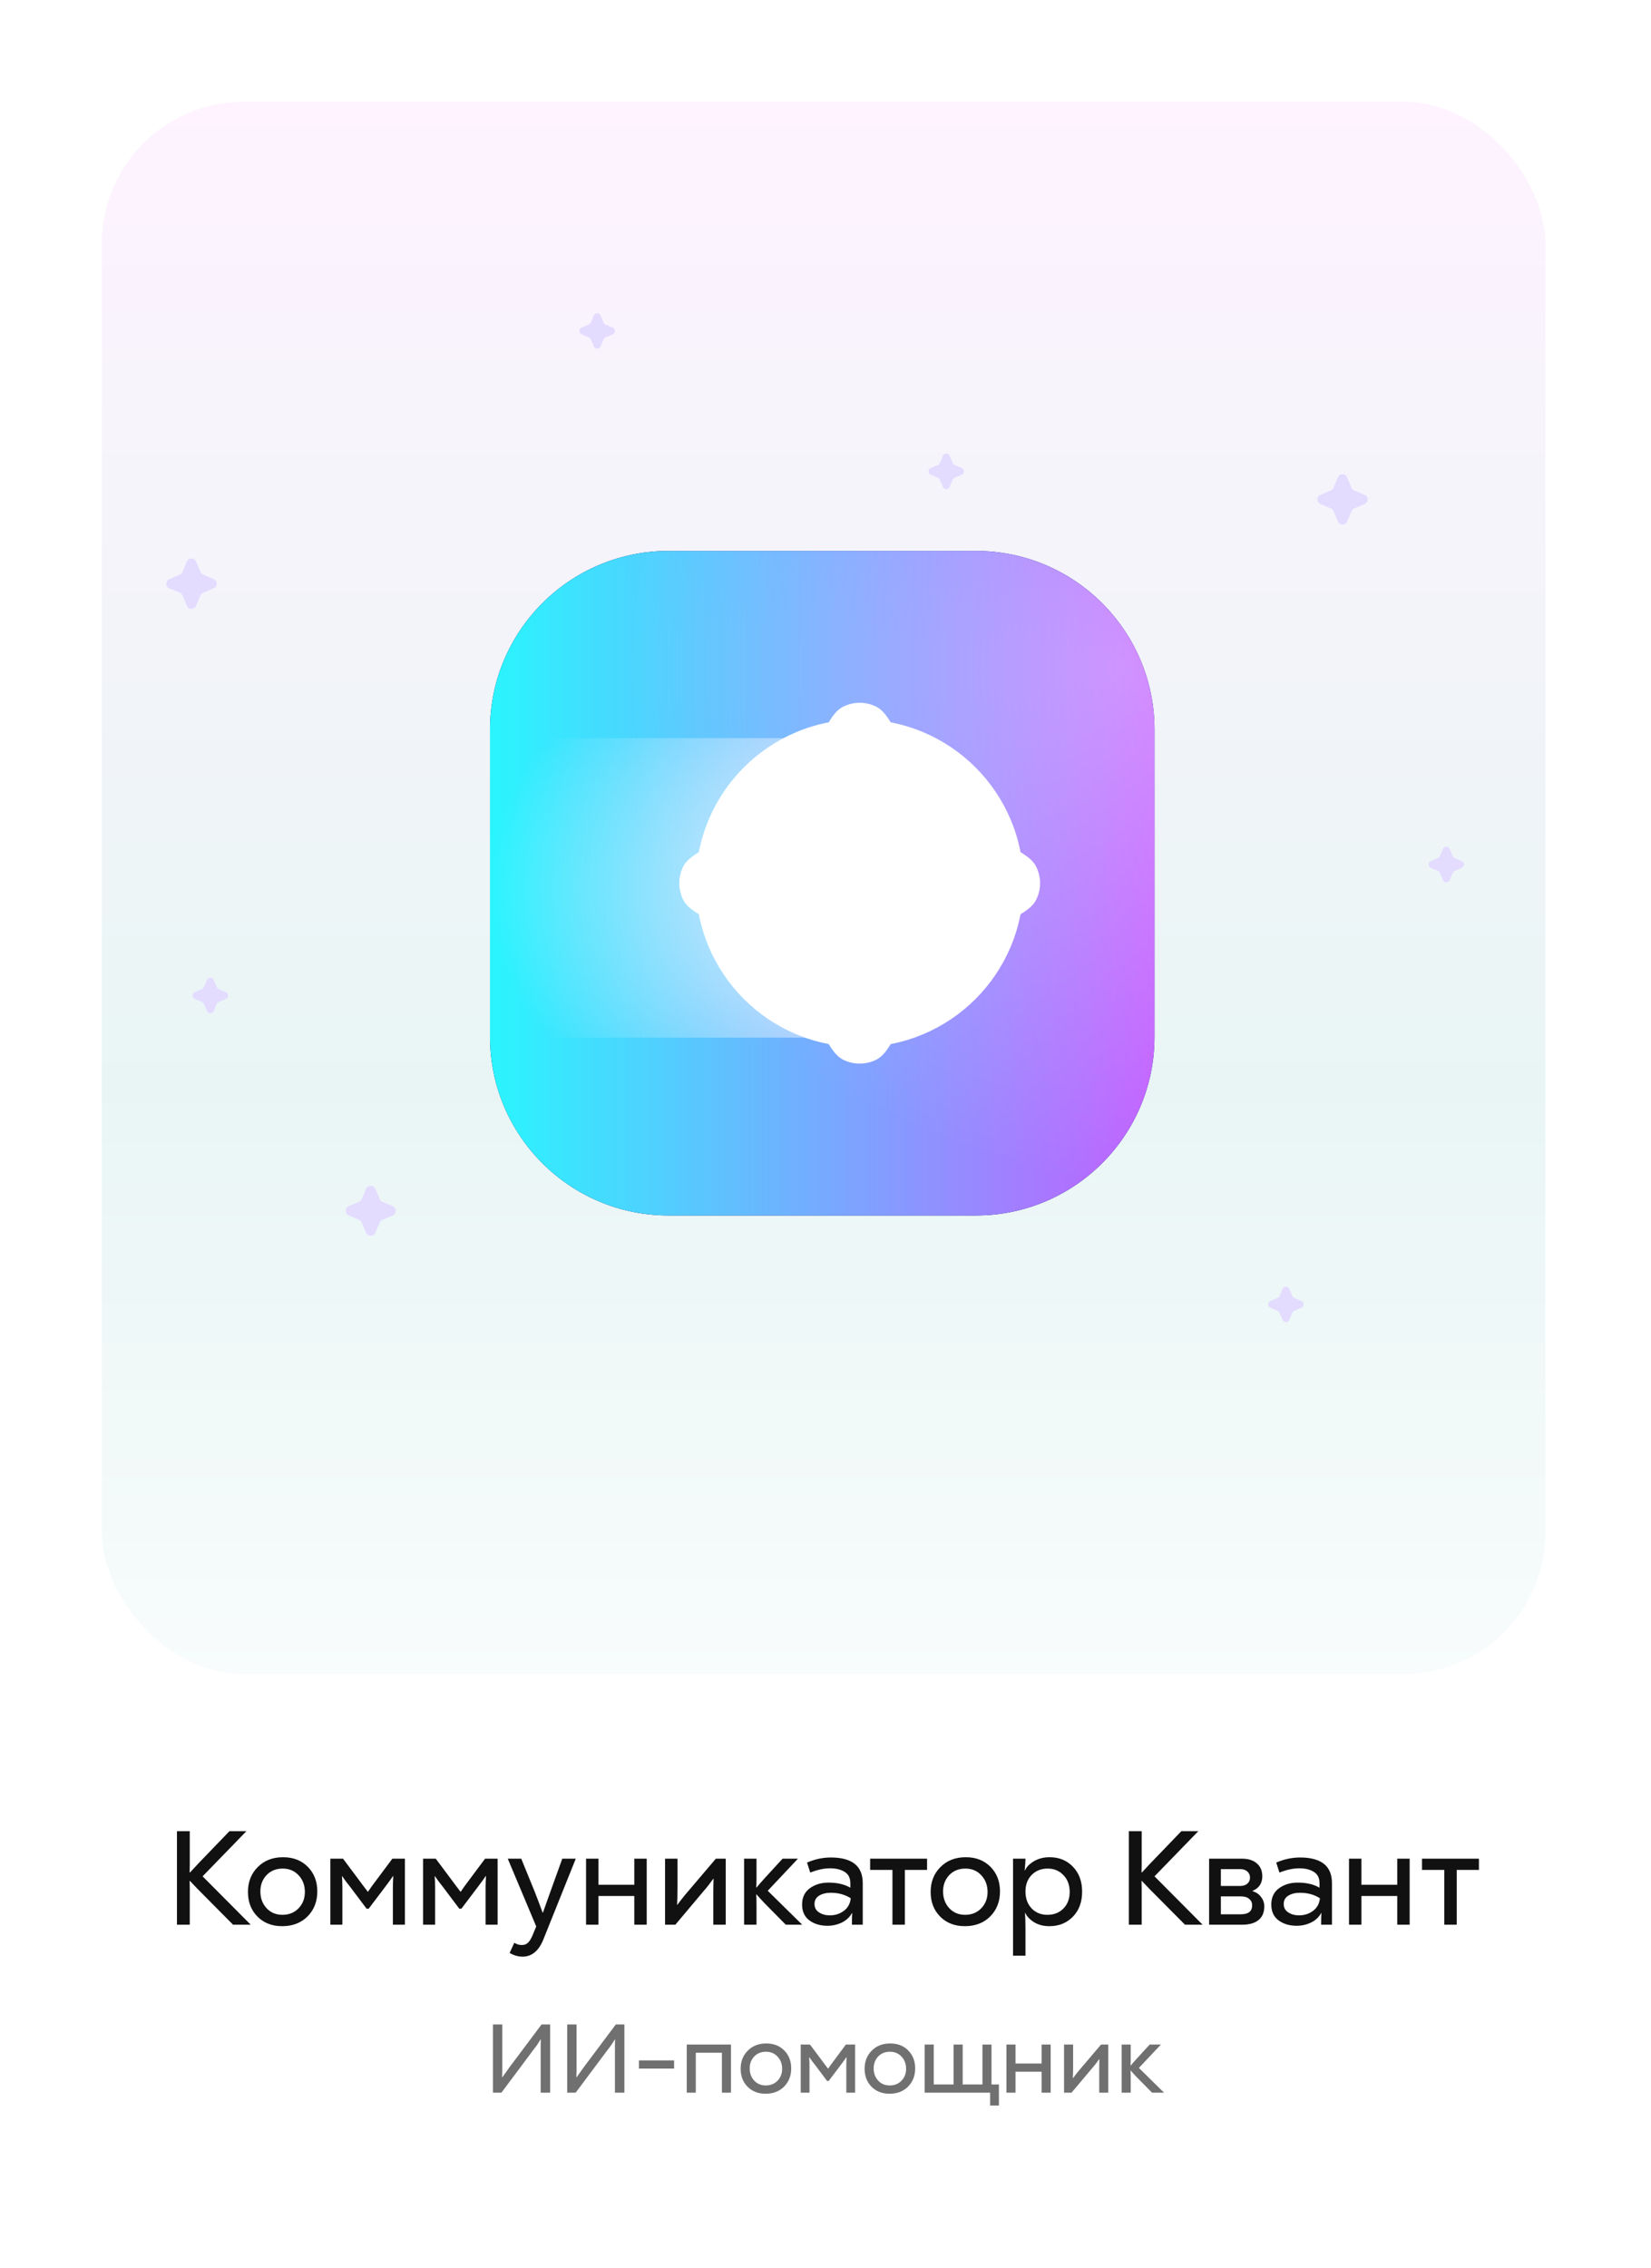 <?xml version="1.0" encoding="UTF-8"?> <svg xmlns="http://www.w3.org/2000/svg" width="364" height="500" viewBox="0 0 364 500" fill="none"><rect width="363.165" height="499.84" rx="27.335" fill="white"></rect><rect x="22.454" y="22.454" width="318.257" height="346.568" rx="31.24" fill="white"></rect><rect x="22.454" y="22.454" width="318.257" height="346.568" rx="31.24" fill="url(#paint0_linear_2337_602)"></rect><g clip-path="url(#clip0_2337_602)"><path d="M108.031 160.827C108.031 139.084 125.66 121.455 147.404 121.455H215.162C236.905 121.455 254.534 139.084 254.534 160.827V228.585C254.534 250.329 236.905 267.958 215.162 267.958H147.404C125.66 267.958 108.031 250.329 108.031 228.585V160.827Z" fill="#00176B"></path><path d="M108.031 160.827C108.031 139.084 125.66 121.455 147.404 121.455H215.162C236.905 121.455 254.534 139.084 254.534 160.827V228.585C254.534 250.329 236.905 267.958 215.162 267.958H147.404C125.66 267.958 108.031 250.329 108.031 228.585V160.827Z" fill="url(#paint1_linear_2337_602)"></path><path d="M108.031 160.827C108.031 139.084 125.66 121.455 147.404 121.455H215.162C236.905 121.455 254.534 139.084 254.534 160.827V228.585C254.534 250.329 236.905 267.958 215.162 267.958H147.404C125.66 267.958 108.031 250.329 108.031 228.585V160.827Z" fill="url(#paint2_radial_2337_602)" fill-opacity="0.3"></path><path d="M108.031 162.723C108.031 162.723 196.826 162.723 190.217 162.723C183.607 162.723 183.607 228.753 190.217 228.753H108.031V162.723Z" fill="url(#paint3_radial_2337_602)"></path><g filter="url(#filter0_f_2337_602)"><circle cx="189.537" cy="194.706" r="36.11" fill="white"></circle></g><path d="M177.475 170.64C181.269 161.66 183.165 157.17 185.842 155.816C188.165 154.641 190.908 154.641 193.231 155.816C195.908 157.17 197.804 161.66 201.598 170.64L203.094 174.182C203.858 175.991 204.24 176.895 204.802 177.663C205.299 178.344 205.899 178.944 206.58 179.441C207.348 180.003 208.252 180.385 210.06 181.149L213.603 182.645C222.583 186.439 227.073 188.335 228.427 191.012C229.602 193.335 229.602 196.078 228.427 198.401C227.073 201.078 222.583 202.974 213.603 206.768L210.06 208.264C208.252 209.028 207.348 209.41 206.58 209.971C205.899 210.469 205.299 211.069 204.802 211.75C204.24 212.518 203.858 213.422 203.094 215.23L201.598 218.773C197.804 227.752 195.908 232.242 193.231 233.597C190.908 234.772 188.165 234.772 185.842 233.597C183.165 232.242 181.269 227.752 177.475 218.773L175.979 215.23C175.215 213.422 174.833 212.518 174.272 211.75C173.774 211.069 173.174 210.469 172.493 209.971C171.725 209.41 170.821 209.028 169.013 208.264L165.47 206.768C156.491 202.974 152.001 201.078 150.646 198.401C149.471 196.078 149.471 193.335 150.646 191.012C152.001 188.335 156.491 186.439 165.47 182.645L169.013 181.149C170.821 180.385 171.725 180.003 172.493 179.441C173.174 178.944 173.774 178.344 174.272 177.663C174.833 176.895 175.215 175.991 175.979 174.182L177.475 170.64Z" fill="white"></path></g><path d="M294.978 105.217C295.355 104.323 296.621 104.323 296.999 105.217L297.977 107.533C298.088 107.796 298.298 108.005 298.561 108.116L300.877 109.095C301.77 109.472 301.77 110.738 300.877 111.116L298.561 112.094C298.298 112.205 298.088 112.414 297.977 112.678L296.999 114.994C296.621 115.887 295.355 115.887 294.978 114.994L294 112.678C293.888 112.414 293.679 112.205 293.416 112.094L291.1 111.116C290.207 110.738 290.207 109.472 291.1 109.095L293.416 108.116C293.679 108.005 293.888 107.796 294 107.533L294.978 105.217Z" fill="#E3DCFF"></path><path d="M130.906 69.548C131.188 68.881 132.132 68.881 132.414 69.548L133.075 71.113C133.158 71.309 133.314 71.465 133.511 71.548L135.076 72.21C135.743 72.491 135.743 73.436 135.076 73.717L133.511 74.379C133.314 74.462 133.158 74.618 133.075 74.814L132.414 76.379C132.132 77.046 131.188 77.046 130.906 76.379L130.245 74.814C130.162 74.618 130.006 74.462 129.81 74.379L128.244 73.717C127.578 73.436 127.578 72.491 128.244 72.21L129.81 71.548C130.006 71.465 130.162 71.309 130.245 71.113L130.906 69.548Z" fill="#E3DCFF"></path><path d="M207.87 100.499C208.152 99.832 209.097 99.832 209.378 100.499L210.039 102.064C210.122 102.26 210.278 102.417 210.475 102.5L212.04 103.161C212.707 103.442 212.707 104.387 212.04 104.668L210.475 105.33C210.278 105.413 210.122 105.569 210.039 105.765L209.378 107.33C209.097 107.997 208.152 107.997 207.87 107.33L207.209 105.765C207.126 105.569 206.97 105.413 206.774 105.33L205.208 104.668C204.542 104.387 204.542 103.442 205.208 103.161L206.774 102.5C206.97 102.417 207.126 102.26 207.209 102.064L207.87 100.499Z" fill="#E3DCFF"></path><path d="M45.621 216.052C45.903 215.385 46.847 215.385 47.129 216.052L47.79 217.617C47.873 217.813 48.029 217.969 48.226 218.052L49.791 218.714C50.458 218.995 50.458 219.94 49.791 220.221L48.226 220.882C48.029 220.965 47.873 221.122 47.79 221.318L47.129 222.883C46.847 223.55 45.903 223.55 45.621 222.883L44.96 221.318C44.877 221.122 44.721 220.965 44.525 220.882L42.959 220.221C42.293 219.94 42.293 218.995 42.959 218.714L44.525 218.052C44.721 217.969 44.877 217.813 44.96 217.617L45.621 216.052Z" fill="#E3DCFF"></path><path d="M318.116 187.163C318.398 186.497 319.342 186.497 319.624 187.163L320.285 188.729C320.368 188.925 320.524 189.081 320.721 189.164L322.286 189.825C322.953 190.107 322.953 191.051 322.286 191.333L320.721 191.994C320.524 192.077 320.368 192.233 320.285 192.43L319.624 193.995C319.342 194.662 318.398 194.662 318.116 193.995L317.455 192.43C317.372 192.233 317.216 192.077 317.02 191.994L315.454 191.333C314.788 191.051 314.788 190.107 315.454 189.825L317.02 189.164C317.216 189.081 317.372 188.925 317.455 188.729L318.116 187.163Z" fill="#E3DCFF"></path><path d="M282.754 284.145C283.036 283.478 283.981 283.478 284.262 284.145L284.923 285.71C285.006 285.906 285.163 286.063 285.359 286.146L286.924 286.807C287.591 287.088 287.591 288.033 286.924 288.314L285.359 288.976C285.163 289.059 285.006 289.215 284.923 289.411L284.262 290.976C283.981 291.643 283.036 291.643 282.754 290.976L282.093 289.411C282.01 289.215 281.854 289.059 281.658 288.976L280.093 288.314C279.426 288.033 279.426 287.088 280.093 286.807L281.658 286.146C281.854 286.063 282.01 285.906 282.093 285.71L282.754 284.145Z" fill="#E3DCFF"></path><path d="M41.205 123.788C41.582 122.894 42.848 122.894 43.225 123.788L44.204 126.104C44.315 126.367 44.524 126.576 44.787 126.688L47.103 127.666C47.997 128.043 47.997 129.309 47.103 129.687L44.787 130.665C44.524 130.776 44.315 130.986 44.204 131.249L43.225 133.565C42.848 134.458 41.582 134.458 41.205 133.565L40.226 131.249C40.115 130.986 39.906 130.776 39.642 130.665L37.326 129.687C36.433 129.309 36.433 128.043 37.326 127.666L39.642 126.688C39.906 126.576 40.115 126.367 40.226 126.104L41.205 123.788Z" fill="#E3DCFF"></path><path d="M80.694 262.117C81.084 261.194 82.391 261.194 82.781 262.117L83.721 264.341C83.835 264.613 84.052 264.829 84.323 264.944L86.547 265.883C87.47 266.273 87.47 267.581 86.547 267.971L84.323 268.91C84.052 269.025 83.835 269.241 83.721 269.513L82.781 271.736C82.391 272.659 81.084 272.659 80.694 271.736L79.754 269.513C79.639 269.241 79.423 269.025 79.151 268.91L76.928 267.971C76.005 267.581 76.005 266.273 76.928 265.883L79.151 264.944C79.423 264.829 79.639 264.613 79.754 264.341L80.694 262.117Z" fill="#E3DCFF"></path><path d="M44.668 413.645L55.274 424.31H51.385L43.578 416.444C42.518 415.325 41.948 414.726 41.87 414.647L41.811 414.677C41.83 414.991 41.84 415.56 41.84 416.385V424.31H39.012V403.688H41.84V411.082C41.84 411.907 41.83 412.477 41.811 412.791L41.87 412.821L43.755 410.788L50.59 403.688H54.331L44.668 413.645ZM62.208 424.634C59.969 424.634 58.153 423.927 56.758 422.513C55.364 421.099 54.666 419.292 54.666 417.092C54.666 414.873 55.383 413.046 56.817 411.613C58.251 410.159 60.117 409.433 62.414 409.433C64.653 409.433 66.47 410.14 67.865 411.554C69.259 412.968 69.956 414.775 69.956 416.974C69.956 419.194 69.239 421.03 67.806 422.484C66.372 423.917 64.506 424.634 62.208 424.634ZM62.267 422.13C63.721 422.13 64.909 421.649 65.832 420.686C66.755 419.724 67.216 418.526 67.216 417.092C67.216 415.619 66.755 414.392 65.832 413.41C64.928 412.428 63.76 411.937 62.326 411.937C60.873 411.937 59.684 412.418 58.761 413.38C57.858 414.343 57.406 415.541 57.406 416.974C57.406 418.447 57.858 419.675 58.761 420.657C59.665 421.639 60.833 422.13 62.267 422.13ZM72.832 424.31V409.757H75.631L79.461 414.883C79.559 415.001 79.785 415.305 80.139 415.796C80.492 416.267 80.806 416.68 81.081 417.033H81.14C81.592 416.346 82.112 415.619 82.702 414.853L86.502 409.757H89.271V424.31H86.62V416.091C86.62 415.403 86.649 414.578 86.708 413.616L86.649 413.587C86.296 414.117 85.726 414.902 84.941 415.943L81.288 420.775H80.816L77.163 415.914C76.515 415.128 75.945 414.362 75.454 413.616H75.396C75.454 414.284 75.484 415.109 75.484 416.091V424.31H72.832ZM93.274 424.31V409.757H96.073L99.903 414.883C100.001 415.001 100.227 415.305 100.58 415.796C100.934 416.267 101.248 416.68 101.523 417.033H101.582C102.034 416.346 102.554 415.619 103.143 414.853L106.944 409.757H109.713V424.31H107.061V416.091C107.061 415.403 107.091 414.578 107.15 413.616L107.091 413.587C106.737 414.117 106.168 414.902 105.382 415.943L101.729 420.775H101.258L97.605 415.914C96.957 415.128 96.387 414.362 95.896 413.616H95.837C95.896 414.284 95.925 415.109 95.925 416.091V424.31H93.274ZM123.968 409.757H126.943L119.814 427.521C118.793 430.074 117.261 431.351 115.218 431.351C114.216 431.351 113.264 431.076 112.36 430.526L113.392 428.287C113.883 428.621 114.442 428.788 115.071 428.788C115.601 428.788 116.043 428.621 116.396 428.287C116.75 427.973 117.094 427.413 117.428 426.608L118.223 424.693L111.948 409.757H114.923L117.84 416.916C118.37 418.251 118.969 419.832 119.637 421.659H119.696C120.58 419.145 121.14 417.573 121.375 416.945L123.968 409.757ZM139.844 409.757H142.584V424.31H139.844V417.976H131.948V424.31H129.209V409.757H131.948V415.501H139.844V409.757ZM146.629 424.31V409.757H149.369V416.12C149.369 417.711 149.34 418.968 149.281 419.891L149.34 419.92C149.87 419.194 150.469 418.428 151.137 417.623L157.824 409.757H160.004V424.31H157.265V417.623C157.265 416.169 157.284 415.03 157.323 414.205L157.265 414.176C156.557 415.177 155.9 416.022 155.291 416.709L148.898 424.31H146.629ZM169.265 416.827L176.865 424.31H173.242L168.646 419.655C167.841 418.811 167.222 418.133 166.79 417.623L166.731 417.652C166.77 418.163 166.79 418.899 166.79 419.862V424.31H164.05V409.757H166.79V413.999C166.79 414.883 166.77 415.58 166.731 416.091L166.79 416.12C167.242 415.57 167.841 414.883 168.587 414.058L172.535 409.757H175.923L169.265 416.827ZM183.172 409.492C187.866 409.492 190.213 411.377 190.213 415.148V424.31H187.827C187.827 423.171 187.846 422.317 187.885 421.747H187.827C187.336 422.65 186.589 423.348 185.588 423.839C184.606 424.31 183.555 424.546 182.435 424.546C180.864 424.546 179.538 424.153 178.458 423.367C177.378 422.562 176.838 421.393 176.838 419.862C176.838 418.31 177.398 417.122 178.517 416.297C179.656 415.452 181.041 415.03 182.671 415.03C184.596 415.03 186.196 415.403 187.473 416.15V415.148C187.473 414.009 187.061 413.184 186.236 412.673C185.411 412.143 184.34 411.878 183.025 411.878C181.65 411.878 180.187 412.192 178.635 412.821L177.928 410.611C179.656 409.865 181.404 409.492 183.172 409.492ZM182.936 422.248C184.134 422.248 185.175 421.914 186.059 421.246C186.943 420.578 187.444 419.655 187.561 418.477C186.304 417.672 184.841 417.269 183.172 417.269C182.131 417.269 181.267 417.485 180.579 417.917C179.912 418.33 179.578 418.938 179.578 419.744C179.578 420.549 179.912 421.168 180.579 421.6C181.247 422.032 182.033 422.248 182.936 422.248ZM204.391 409.757V412.231H199.5V424.31H196.76V412.231H191.841V409.757H204.391ZM212.723 424.634C210.484 424.634 208.667 423.927 207.272 422.513C205.878 421.099 205.181 419.292 205.181 417.092C205.181 414.873 205.898 413.046 207.331 411.613C208.765 410.159 210.631 409.433 212.929 409.433C215.168 409.433 216.984 410.14 218.379 411.554C219.773 412.968 220.471 414.775 220.471 416.974C220.471 419.194 219.754 421.03 218.32 422.484C216.886 423.917 215.02 424.634 212.723 424.634ZM212.781 422.13C214.235 422.13 215.423 421.649 216.346 420.686C217.269 419.724 217.731 418.526 217.731 417.092C217.731 415.619 217.269 414.392 216.346 413.41C215.443 412.428 214.274 411.937 212.84 411.937C211.387 411.937 210.199 412.418 209.276 413.38C208.372 414.343 207.921 415.541 207.921 416.974C207.921 418.447 208.372 419.675 209.276 420.657C210.179 421.639 211.348 422.13 212.781 422.13ZM223.347 431.145V409.757H226.087C226.087 410.307 226.028 411.171 225.91 412.349H225.969C226.342 411.544 227.02 410.857 228.002 410.287C228.984 409.717 230.123 409.433 231.419 409.433C233.501 409.433 235.21 410.13 236.545 411.524C237.9 412.919 238.578 414.755 238.578 417.033C238.578 419.312 237.9 421.148 236.545 422.542C235.19 423.937 233.462 424.634 231.36 424.634C230.103 424.634 229.003 424.359 228.061 423.809C227.118 423.24 226.44 422.542 226.028 421.718H225.969C226.047 422.484 226.087 423.603 226.087 425.076V431.145H223.347ZM230.918 422.13C232.372 422.13 233.55 421.668 234.453 420.745C235.377 419.803 235.838 418.585 235.838 417.092C235.838 415.56 235.377 414.323 234.453 413.38C233.55 412.418 232.391 411.937 230.977 411.937C229.543 411.937 228.365 412.408 227.442 413.351C226.538 414.294 226.087 415.501 226.087 416.974C226.087 418.506 226.538 419.754 227.442 420.716C228.345 421.659 229.504 422.13 230.918 422.13ZM254.537 413.645L265.143 424.31H261.254L253.447 416.444C252.386 415.325 251.817 414.726 251.738 414.647L251.679 414.677C251.699 414.991 251.709 415.56 251.709 416.385V424.31H248.881V403.688H251.709V411.082C251.709 411.907 251.699 412.477 251.679 412.791L251.738 412.821L253.624 410.788L260.459 403.688H264.2L254.537 413.645ZM276.15 416.916C276.955 417.151 277.584 417.583 278.035 418.212C278.507 418.821 278.742 419.498 278.742 420.245C278.742 421.58 278.32 422.592 277.476 423.279C276.651 423.966 275.433 424.31 273.822 424.31H266.575V409.757H273.822C275.217 409.757 276.307 410.1 277.093 410.788C277.898 411.475 278.3 412.428 278.3 413.645C278.3 415.177 277.584 416.248 276.15 416.857V416.916ZM275.59 413.911C275.59 413.361 275.394 412.919 275.001 412.585C274.628 412.231 274.107 412.055 273.439 412.055H269.168V415.767H273.41C274.097 415.767 274.628 415.6 275.001 415.266C275.394 414.932 275.59 414.48 275.59 413.911ZM273.587 422.012C275.237 422.012 276.061 421.354 276.061 420.038C276.061 419.449 275.845 418.978 275.413 418.624C275.001 418.251 274.382 418.064 273.557 418.064H269.168V422.012H273.587ZM286.618 409.492C291.312 409.492 293.659 411.377 293.659 415.148V424.31H291.272C291.272 423.171 291.292 422.317 291.331 421.747H291.272C290.781 422.65 290.035 423.348 289.033 423.839C288.051 424.31 287.001 424.546 285.881 424.546C284.31 424.546 282.984 424.153 281.904 423.367C280.824 422.562 280.284 421.393 280.284 419.862C280.284 418.31 280.843 417.122 281.963 416.297C283.102 415.452 284.487 415.03 286.117 415.03C288.042 415.03 289.642 415.403 290.919 416.15V415.148C290.919 414.009 290.506 413.184 289.682 412.673C288.857 412.143 287.786 411.878 286.47 411.878C285.096 411.878 283.632 412.192 282.081 412.821L281.374 410.611C283.102 409.865 284.85 409.492 286.618 409.492ZM286.382 422.248C287.58 422.248 288.621 421.914 289.505 421.246C290.389 420.578 290.889 419.655 291.007 418.477C289.75 417.672 288.287 417.269 286.618 417.269C285.577 417.269 284.713 417.485 284.025 417.917C283.357 418.33 283.024 418.938 283.024 419.744C283.024 420.549 283.357 421.168 284.025 421.6C284.693 422.032 285.479 422.248 286.382 422.248ZM308.053 409.757H310.793V424.31H308.053V417.976H300.157V424.31H297.418V409.757H300.157V415.501H308.053V409.757ZM326.063 409.757V412.231H321.172V424.31H318.432V412.231H313.513V409.757H326.063Z" fill="#111111"></path><path d="M108.682 461.336V446.302H110.744V456.418C110.744 456.733 110.729 457.234 110.701 457.921L110.765 457.942C111.238 457.255 111.739 456.546 112.269 455.816L119.399 446.302H121.289V461.336H119.206V451.242C119.206 450.497 119.22 449.953 119.249 449.609L119.206 449.588C118.69 450.433 118.168 451.184 117.638 451.843L110.55 461.336H108.682ZM125.053 461.336V446.302H127.114V456.418C127.114 456.733 127.1 457.234 127.071 457.921L127.136 457.942C127.608 457.255 128.109 456.546 128.639 455.816L135.77 446.302H137.66V461.336H135.577V451.242C135.577 450.497 135.591 449.953 135.619 449.609L135.577 449.588C135.061 450.433 134.538 451.184 134.009 451.843L126.921 461.336H125.053ZM140.865 456.031V454.227H148.618V456.031H140.865ZM151.408 450.726H161.159V461.336H159.161V452.53H153.405V461.336H151.408V450.726ZM168.79 461.572C167.158 461.572 165.833 461.057 164.817 460.026C163.8 458.995 163.292 457.678 163.292 456.074C163.292 454.456 163.814 453.124 164.86 452.079C165.905 451.02 167.265 450.49 168.94 450.49C170.573 450.49 171.897 451.005 172.914 452.036C173.93 453.067 174.439 454.384 174.439 455.988C174.439 457.606 173.916 458.945 172.871 460.004C171.826 461.05 170.465 461.572 168.79 461.572ZM168.833 459.747C169.893 459.747 170.759 459.396 171.432 458.694C172.105 457.993 172.441 457.119 172.441 456.074C172.441 455 172.105 454.105 171.432 453.389C170.773 452.673 169.921 452.315 168.876 452.315C167.816 452.315 166.95 452.666 166.277 453.368C165.619 454.069 165.289 454.943 165.289 455.988C165.289 457.062 165.619 457.957 166.277 458.673C166.936 459.389 167.788 459.747 168.833 459.747ZM176.536 461.336V450.726H178.576L181.368 454.463C181.44 454.549 181.604 454.771 181.862 455.129C182.12 455.473 182.349 455.773 182.549 456.031H182.592C182.922 455.53 183.301 455 183.731 454.442L186.501 450.726H188.52V461.336H186.587V455.344C186.587 454.843 186.609 454.241 186.651 453.54L186.609 453.518C186.351 453.905 185.936 454.477 185.363 455.236L182.7 458.759H182.356L179.693 455.215C179.22 454.642 178.805 454.084 178.447 453.54H178.404C178.447 454.026 178.469 454.628 178.469 455.344V461.336H176.536ZM196.12 461.572C194.488 461.572 193.163 461.057 192.147 460.026C191.13 458.995 190.622 457.678 190.622 456.074C190.622 454.456 191.145 453.124 192.19 452.079C193.235 451.02 194.595 450.49 196.271 450.49C197.903 450.49 199.227 451.005 200.244 452.036C201.26 453.067 201.769 454.384 201.769 455.988C201.769 457.606 201.246 458.945 200.201 460.004C199.156 461.05 197.795 461.572 196.12 461.572ZM196.163 459.747C197.223 459.747 198.089 459.396 198.762 458.694C199.435 457.993 199.771 457.119 199.771 456.074C199.771 455 199.435 454.105 198.762 453.389C198.103 452.673 197.251 452.315 196.206 452.315C195.147 452.315 194.28 452.666 193.607 453.368C192.949 454.069 192.619 454.943 192.619 455.988C192.619 457.062 192.949 457.957 193.607 458.673C194.266 459.389 195.118 459.747 196.163 459.747ZM218.599 459.532H220.232V464.171H218.299V461.336H203.866V450.726H205.863V459.532H210.244V450.726H212.242V459.532H216.602V450.726H218.599V459.532ZM229.647 450.726H231.644V461.336H229.647V456.718H223.891V461.336H221.893V450.726H223.891V454.914H229.647V450.726ZM234.594 461.336V450.726H236.591V455.365C236.591 456.525 236.57 457.441 236.527 458.114L236.57 458.136C236.956 457.606 237.393 457.048 237.88 456.461L242.755 450.726H244.344V461.336H242.347V456.461C242.347 455.401 242.361 454.571 242.39 453.969L242.347 453.948C241.831 454.678 241.352 455.294 240.908 455.795L236.247 461.336H234.594ZM251.095 455.881L256.637 461.336H253.995L250.644 457.942C250.057 457.327 249.606 456.833 249.291 456.461L249.248 456.482C249.277 456.854 249.291 457.391 249.291 458.093V461.336H247.294V450.726H249.291V453.819C249.291 454.463 249.277 454.971 249.248 455.344L249.291 455.365C249.621 454.964 250.057 454.463 250.601 453.862L253.479 450.726H255.949L251.095 455.881Z" fill="#111111" fill-opacity="0.6"></path><defs><filter id="filter0_f_2337_602" x="44.178" y="49.348" width="290.717" height="290.717" filterUnits="userSpaceOnUse" color-interpolation-filters="sRGB"><feFlood flood-opacity="0" result="BackgroundImageFix"></feFlood><feBlend mode="normal" in="SourceGraphic" in2="BackgroundImageFix" result="shape"></feBlend><feGaussianBlur stdDeviation="54.624" result="effect1_foregroundBlur_2337_602"></feGaussianBlur></filter><linearGradient id="paint0_linear_2337_602" x1="181.582" y1="431.275" x2="181.582" y2="22.454" gradientUnits="userSpaceOnUse"><stop stop-color="white"></stop><stop offset="0.47" stop-color="#E9F5F5"></stop><stop offset="1" stop-color="#FEF3FF"></stop></linearGradient><linearGradient id="paint1_linear_2337_602" x1="108.031" y1="194.706" x2="254.534" y2="194.706" gradientUnits="userSpaceOnUse"><stop stop-color="#2AF5FE"></stop><stop offset="0.062" stop-color="#33ECFE"></stop><stop offset="0.125" stop-color="#3DE2FE"></stop><stop offset="0.188" stop-color="#46D9FE"></stop><stop offset="0.25" stop-color="#50D0FE"></stop><stop offset="0.312" stop-color="#59C6FE"></stop><stop offset="0.375" stop-color="#63BDFE"></stop><stop offset="0.438" stop-color="#6CB3FE"></stop><stop offset="0.5" stop-color="#76AAFF"></stop><stop offset="0.562" stop-color="#7FA1FF"></stop><stop offset="0.625" stop-color="#8897FF"></stop><stop offset="0.688" stop-color="#928EFF"></stop><stop offset="0.75" stop-color="#9B85FF"></stop><stop offset="0.812" stop-color="#A57BFF"></stop><stop offset="0.875" stop-color="#AE72FF"></stop><stop offset="0.938" stop-color="#B868FF"></stop><stop offset="1" stop-color="#C15FFF"></stop></linearGradient><radialGradient id="paint2_radial_2337_602" cx="0" cy="0" r="1" gradientUnits="userSpaceOnUse" gradientTransform="translate(248.541 147.426) rotate(144.62) scale(112.713)"><stop stop-color="white"></stop><stop offset="1" stop-color="white" stop-opacity="0"></stop></radialGradient><radialGradient id="paint3_radial_2337_602" cx="0" cy="0" r="1" gradientUnits="userSpaceOnUse" gradientTransform="translate(202.544 195.738) scale(94.514 66.03)"><stop stop-color="white"></stop><stop offset="1" stop-color="white" stop-opacity="0"></stop></radialGradient><clipPath id="clip0_2337_602"><rect width="146.504" height="146.504" fill="white" transform="translate(108.031 121.454)"></rect></clipPath></defs></svg> 